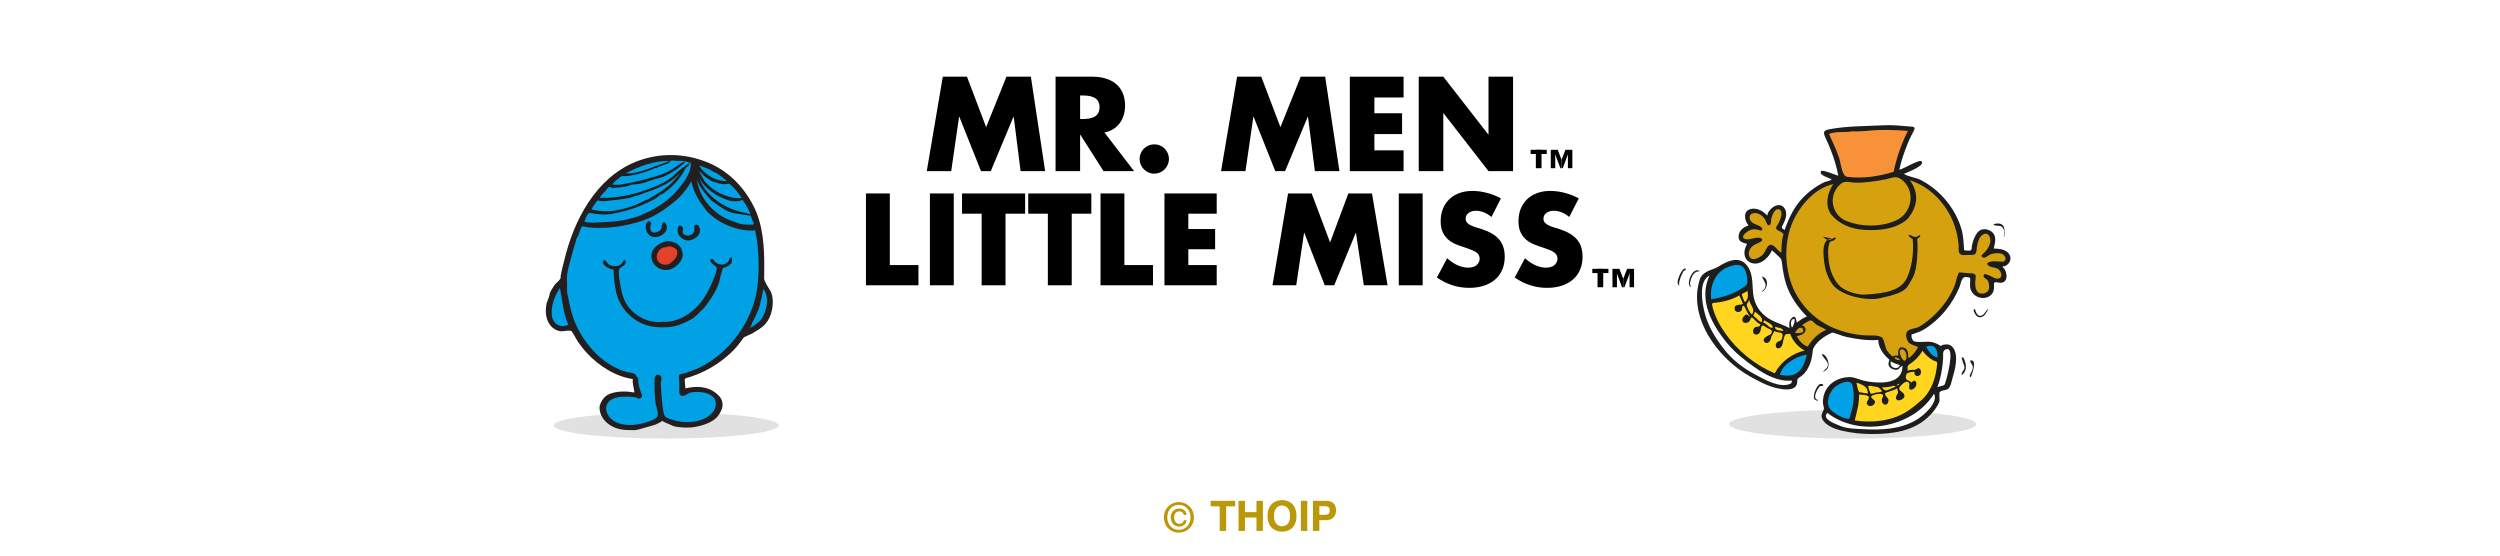 <svg viewBox="0 0 900 200" xmlns="http://www.w3.org/2000/svg" data-name="Layer 1" id="Layer_1">
  <defs>
    <style>
      .cls-1 {
        fill: #231f20;
      }

      .cls-2 {
        fill: #d5a10f;
      }

      .cls-3 {
        fill: #1d1d1b;
      }

      .cls-4 {
        fill: #fff;
      }

      .cls-5 {
        fill: #f79239;
      }

      .cls-6 {
        opacity: .12;
      }

      .cls-7 {
        fill: #e4412b;
      }

      .cls-8 {
        fill: #ba9808;
      }

      .cls-9 {
        fill: #ffd520;
      }

      .cls-10 {
        fill: #00a2e5;
      }
    </style>
  </defs>
  <rect height="200" width="900" y="0" class="cls-4"></rect>
  <g>
    <g>
      <path d="M320.338,69.646l0,25.78,10.304-0.0 0,7.278-18.897 0-0-33.058,8.593-0Z"></path>
      <path d="M343.356,69.646l0,33.058-8.593 0-0-33.058,8.593-0Z"></path>
      <path d="M361.984,76.924l0,25.78-8.593 0-0-25.78-7.059 0-0-7.278,22.712-0.0 0,7.278-7.059 0Z"></path>
      <path d="M385.82,76.924l0,25.78-8.593 0-0-25.78-7.059 0-0-7.278,22.712-0.0 0,7.278-7.059 0Z"></path>
      <path d="M404.781,69.646l0,25.78,10.304-0.0 0,7.278-18.897 0-0-33.058,8.593-0Z"></path>
      <path d="M438.016,76.924l-10.216 0.0 0,5.524,9.646-0.0 0,7.278-9.646 0.0 0,5.7,10.216-0.0 0,7.278-18.81 0-0-33.058,18.81-0.0 0,7.278Z"></path>
      <path d="M458.091,102.704l5.612-33.058,8.505-0,6.622,17.625,6.576-17.625,8.506-0,5.612,33.058-8.551 0-2.85-19.029-7.804,19.029-3.42 0-7.41-19.029-2.85,19.029-8.549 0Z"></path>
      <path d="M512.154,69.646l0,33.058-8.593 0-0-33.058,8.593-0Z"></path>
      <path d="M536.926,78.108c-.937-.76-1.872-1.322-2.807-1.688-.935-.365-1.84-.548-2.718-.548-1.111 0-2.016.263-2.718.789-.701.526-1.052,1.213-1.052,2.061 0.0.585.176,1.067.526,1.446.352.38.811.709,1.382.987.569.278,1.212.519,1.929.724s1.425.424,2.127.658c2.805.936,4.858,2.186,6.159,3.748,1.301,1.564,1.951,3.603,1.951,6.116 0,1.696-.285,3.23-.854,4.604-.571,1.374-1.403,2.55-2.499,3.529-1.097.98-2.441,1.739-4.034,2.28s-3.398.811-5.414.811c-4.181 0-8.053-1.242-11.619-3.727l3.683-6.927c1.285,1.14,2.556,1.988,3.813,2.542,1.257.556,2.499.834,3.728.834,1.403-0,2.447-.322,3.135-.964.686-.643,1.03-1.374,1.03-2.193-0-.497-.089-.927-.263-1.293-.176-.365-.469-.701-.878-1.008-.409-.307-.941-.592-1.599-.855s-1.455-.556-2.39-.877c-1.111-.35-2.2-.738-3.267-1.162-1.067-.423-2.016-.987-2.85-1.688s-1.506-1.585-2.016-2.652c-.512-1.067-.769-2.419-.769-4.056-0-1.636.271-3.12.811-4.45.54-1.33,1.301-2.469,2.281-3.419.978-.949,2.176-1.688,3.595-2.214,1.417-.526,3.003-.789,4.756-.789,1.637-0,3.347.227,5.13.68,1.783.453,3.493,1.118,5.13,1.995l-3.42,6.708Z"></path>
      <path d="M564.941,78.108c-.937-.76-1.872-1.322-2.807-1.688-.935-.365-1.84-.548-2.718-.548-1.111 0-2.016.263-2.718.789-.701.526-1.052,1.213-1.052,2.061 0.0.585.176,1.067.526,1.446.352.38.811.709,1.382.987.569.278,1.212.519,1.929.724s1.425.424,2.127.658c2.805.936,4.858,2.186,6.159,3.748,1.301,1.564,1.951,3.603,1.951,6.116 0,1.696-.285,3.23-.854,4.604-.571,1.374-1.403,2.55-2.499,3.529-1.097.98-2.441,1.739-4.034,2.28-1.593.54-3.398.811-5.414.811-4.181 0-8.053-1.242-11.619-3.727l3.683-6.927c1.285,1.14,2.556,1.988,3.813,2.542,1.257.556,2.499.834,3.728.834,1.403-0,2.447-.322,3.135-.964.686-.643,1.03-1.374,1.03-2.193-0-.497-.089-.927-.263-1.293-.176-.365-.469-.701-.878-1.008-.409-.307-.941-.592-1.599-.855-.658-.263-1.455-.556-2.39-.877-1.111-.35-2.2-.738-3.267-1.162-1.067-.423-2.016-.987-2.85-1.688-.834-.701-1.506-1.585-2.016-2.652-.512-1.067-.769-2.419-.769-4.056-0-1.636.271-3.12.811-4.45.54-1.33,1.301-2.469,2.281-3.419.978-.949,2.176-1.688,3.595-2.214,1.417-.526,3.003-.789,4.756-.789,1.637-0,3.347.227,5.13.68,1.783.453,3.493,1.118,5.13,1.995l-3.42,6.708Z"></path>
    </g>
    <g>
      <polygon points="345.272 42.041 345.362 42.041 353.165 61.614 356.683 61.614 364.847 42.041 364.936 42.041 367.416 61.614 376.257 61.614 371.114 27.608 362.321 27.608 355.014 45.782 348.113 27.608 339.409 27.608 333.636 61.614 342.43 61.614 345.272 42.041"></polygon>
      <path d="M397.589,47.677c4.827-.858,7.442-4.917,7.442-9.607,0-7.261-5.095-10.462-11.816-10.462h-13.215v34.006h8.839v-13.08h.091l8.344,13.08h11.004l-10.689-13.936ZM389.696,42.851h-.858v-8.479h.858c2.887,0,6.135.541,6.135,4.24,0,3.698-3.248,4.24-6.135,4.24Z"></path>
      <path d="M420.815,57.238c0-2.931-2.343-5.276-5.275-5.276-2.932,0-5.277,2.345-5.277,5.276,0,2.887,2.345,5.277,5.277,5.277,2.932,0,5.275-2.39,5.275-5.277Z"></path>
      <polygon points="462.622 61.614 470.788 42.041 470.877 42.041 473.357 61.614 482.199 61.614 477.056 27.608 468.261 27.608 460.955 45.782 454.055 27.608 445.349 27.608 439.577 61.614 448.371 61.614 451.213 42.041 451.303 42.041 459.105 61.614 462.622 61.614"></polygon>
      <polygon points="505.289 35.094 505.289 27.608 485.94 27.608 485.94 61.614 505.289 61.614 505.289 54.126 494.78 54.126 494.78 48.264 504.749 48.264 504.749 40.776 494.78 40.776 494.78 35.094 505.289 35.094"></polygon>
      <polygon points="544.706 27.608 535.866 27.608 535.866 48.399 535.777 48.399 519.587 27.608 510.745 27.608 510.745 61.614 519.587 61.614 519.587 40.776 519.674 40.776 535.866 61.614 544.706 61.614 544.706 27.608"></polygon>
    </g>
    <g>
      <rect height="1.517" width="5.8" y="53.926" x="551.029"></rect>
      <rect transform="translate(611.167 -496.691) rotate(90)" height="2.049" width="6.625" y="56.214" x="550.617"></rect>
    </g>
    <g>
      <rect transform="translate(616.322 -501.846) rotate(90)" height="1.61" width="6.625" y="56.433" x="555.772"></rect>
      <polygon points="559.889 53.926 560.767 53.926 562.164 57.491 562.164 60.551 561.738 60.551 559.583 54.817 559.889 53.926"></polygon>
      <rect transform="translate(622.482 -508.005) rotate(90)" height="1.61" width="6.625" y="56.433" x="561.931"></rect>
      <polygon points="564.439 53.926 563.561 53.926 562.164 57.491 562.164 60.551 562.59 60.551 564.745 54.817 564.439 53.926"></polygon>
    </g>
    <g>
      <rect height="1.517" width="5.8" y="96.78" x="573.237"></rect>
      <rect transform="translate(676.229 -476.044) rotate(90)" height="2.049" width="6.625" y="99.068" x="572.824"></rect>
    </g>
    <g>
      <rect transform="translate(681.384 -481.199) rotate(90)" height="1.61" width="6.625" y="99.288" x="577.979"></rect>
      <polygon points="582.096 96.78 582.974 96.78 584.371 100.345 584.371 103.405 583.946 103.405 581.791 97.671 582.096 96.78"></polygon>
      <rect transform="translate(687.543 -487.359) rotate(90)" height="1.61" width="6.625" y="99.288" x="584.139"></rect>
      <polygon points="586.646 96.78 585.768 96.78 584.371 100.345 584.371 103.405 584.797 103.405 586.952 97.671 586.646 96.78"></polygon>
    </g>
  </g>
  <g>
    <ellipse ry="4.731" rx="40.468" cy="153.16" cx="239.838" class="cls-6"></ellipse>
    <g>
      <path d="M215.864,146.186c-.239,2.187.897,4.505,2.523,5.922,2.036,1.773,4.258,2.503,6.914,2.68,1.216.081,2.327.073,3.52.064.39-.003,6.935-1.874,7.328-2.07.789-.392,1.72-.753,2.293-1.329.162.385,1.657.894,2.05,1.077,1.048.488,2.048.998,3.195,1.145,2.105.269,4.272.412,6.373.048,2.862-.496,6.712-1.623,8.555-4.159.441-.607,1.592-2.444,1.512-3.973-.091-1.769-.891-2.85-2.307-4.003-3.198-2.602-7.216-2.683-11.067-1.763-.048-.852-.282-2.853-.27-2.963.097-.92.977-.829,1.8-1.096,3.614-1.17,7.066-2.85,10.192-5.007,3.135-2.161,6.08-4.807,8.284-7.921.271-.382.552-.755.823-1.136.365-.506,2.589-1.268,3.281-1.702,1.766-1.106,3.423-1.889,4.802-3.529,2.136-2.542,2.979-6.617,2.332-9.881-.157-.788-.439-1.553-.866-2.235-.225-.355-2.059-3.101-2.042-4.135.02-1.075.037-2.151.043-3.226.057-7.796-.305-16.03-3.998-23.081-3.773-7.195-9.384-12.747-17.03-15.694-7.236-2.788-14.977-3.195-22.45-.958-15.208,4.552-23.928,19.417-27.863,33.904-.39,1.437-2.11,7.939-1.962,8.594.191.832-1.808,2.246-2.159,2.785-.575.88-1.449,2.208-1.783,3.08.12.639-.988,2.998-1.122,3.65-.302,1.464-.376,2.996-.12,4.472.476,2.728,2.358,5.198,5.24,5.516.681.076,3.52-.583,3.941.033.88,1.293,1.555,2.713,2.429,4.01,1.789,2.651,4.07,5.059,6.544,7.076,2.554,2.083,5.431,3.81,8.535,4.936,1.449.526,2.95.918,4.477,1.138-.222,1.633.441,3.233.57,4.844-2.643-.498-5.61-.535-8.205.251-2.409.732-3.591,2.331-4.315,4.635" class="cls-1"></path>
      <path d="M247.82,58.478c.914.132.985.043.869,1.068-.14,1.223-.524,2.406-1.057,3.513-1.025,2.129-2.546,3.976-4.09,5.748-2.936,3.375-7.077,6.079-11.121,7.929-4.09,1.871-8.527,2.899-13.018,3.114-1.629.078-3.454.231-5.305.298-1.094.039-2.569.023-3.714-.372.31-.845.595-1.709,1.099-2.464.359-.538.43-.773,1.079-.625.478.11.965.194,1.455.261,2.082.284,4.198.424,6.262.048,4.275-.777,8.27-1.939,12.212-3.78,1.692-.789,4.018-1.744,5.174-3.104.151-.177.481-.066.664-.202.402-.253.792-.519,1.176-.796.883-.638,1.72-1.337,2.509-2.089,1.438-1.374,2.706-2.926,3.773-4.602.424-.661.749-1.613,1.296-2.167.393-.398,1.307-.751,1.039-1.464-.456.086-.8.4-1.122.709-.461.441-.994.646-1.478,1.035-1.156.922-2.213,1.955-3.323,2.926-2.127,1.862-4.468,2.949-7.017,3.943-3.002,1.172-6.14,2.265-9.301,2.903-1.683.339-3.38.585-5.086.75-.829.08-1.66.142-2.492.183-.51.025-1.472-.166-1.899.03-.695.319-.157-.617-.026-.798.422-.594.968-1.09,1.475-1.608.362-.367.86-1.335,1.327-1.508.47-.174.94.301,1.412.276,1.546-.083,3.121-.152,4.653-.497.772-.174,1.535-.401,2.27-.691.854.009,1.709-.075,2.549-.228,1.635-.299,3.201-.856,4.759-1.416,1.461-.524,2.996-.686,4.417-1.341,2.58-1.192,5.556-3.128,7.464-5.243-.94-.126-2.23,1.103-2.979,1.585-.994.64-1.991,1.281-3.027,1.856-2.085,1.158-4.303,1.719-6.573,2.382-2.364.69-4.759,1.288-7.182,1.74-1.974.368-4.5,1.054-6.496.588.706-.902,1.609-1.665,2.512-2.357.567-.431.803-.703,1.515-.627.857.092,1.714-.015,2.557-.163,2.782-.488,5.251-1.198,7.94-2.334.45-.189,1.131-.651,1.441-.36.091.085.345-.342.43-.378,1.304-.552,2.737-.864,4.021-1.55.567-.303.177-.595.683-.743.652-.189,1.27.028,1.942.051,1.452.051,2.996-.139,4.329.569" class="cls-10"></path>
      <path d="M241.127,57.973c-2.62.951-5.26,1.86-7.866,2.852-2.415.919-5.323,1.74-7.931,1.566,4.816-2.614,10.246-4.606,15.797-4.418" class="cls-10"></path>
      <path d="M255.913,61.233c-.031.268,1.868,1.004,2.187,1.21,1.273.819,2.432,1.798,3.597,2.76-4.087.083-7.886-2.279-10.107-5.629,1.47.465,2.936.981,4.323,1.659" class="cls-10"></path>
      <path d="M255.255,64.574c.715.782,1.857.926,2.811,1.239,1.21.399,2.421.641,3.713.434.926-.149.766-.213,1.427.483.493.52,1.059.965,1.529,1.506.82.942,1.578,1.993,2.292,3.04-1.797.19-3.175-.031-4.912-.557-1.62-.49-3.184-1.181-4.611-2.097-1.31-.842-2.495-1.87-3.514-3.048-.598-.691-.891-1.291-1.273-2.075-.316-.655-.883-1.179-.963-1.937,1.031,1.119,2.113,2.335,3.5,3.014" class="cls-10"></path>
      <path d="M243.482,63.951c-1.706,2.087-3.805,3.945-6.123,5.322-.37.22-3.019,1.953-3.133,1.834-.47.631-1.441.809-2.124,1.101-1.002.429-1.936,1.015-2.95,1.436-2.224.923-4.562,1.531-6.918,2.018-3.195.659-6.188.519-9.324-.322.362-.701.817-1.354,1.282-1.989.302-.409.612-.812.923-1.212.478.143.968.233,1.464.27,1.78.135,3.531-.376,5.3-.446,1.934-.229,3.867-.438,5.716-.991.524-.4,1.407-.516,1.996-.632.749-.147,1.569-.582,2.301-.828,1.603-.54,3.201-1.101,4.759-1.761,3.073-1.3,6.017-3.027,8.216-5.584-.478.547-.743,1.392-1.384,1.783" class="cls-10"></path>
      <path d="M257.924,70.247c2.295,1.152,4.802,2.436,7.45,2.203.675-.059,1.336-.223,1.956-.49.37.525.729,1.059,1.068,1.606.686,1.111,1.29,2.278,1.729,3.511-.974-.011-1.788-.754-2.782-.589-.923-.318-1.877-.539-2.805-.845-1.959-.644-3.825-1.569-5.531-2.728-3.027-2.058-6.083-5.106-7.159-8.687,1.259,2.586,3.725,4.481,6.074,6.02" class="cls-10"></path>
      <path d="M256.104,72.211c2.145,1.406,4.129,3.115,6.533,4.082,1.284.517,2.552.627,3.907.802,1.079.14,2.623.548,3.577.476.327.367.439.872.561,1.331.12.446.655,1.19.649,1.584-.009.599-.894.349-1.395.364-.792.023-1.586.031-2.375-.058-1.367-.153-2.58-.781-3.873-1.19-1.333-.422-2.614-1.015-3.81-1.741-4.673-2.831-8.31-7.776-8.962-13.272.908,3.067,3.135,5.283,5.189,7.621" class="cls-10"></path>
      <path d="M254.512,76.101c2.15,2.197,5.092,4.159,7.954,5.239,1.626.614,3.298,1.13,5.015,1.417.869.145,1.746.231,2.626.244.35.005,1.418.07,1.697-.202,1.031,4.521,1.336,9.161,1.287,13.788-.04,3.884-.37,7.774-1.41,11.541-1.928,6.987-5.975,13.405-11.292,18.312-2.617,2.414-5.573,4.479-8.797,5.997-1.475.695-3.078,1.099-4.539,1.783-.581.272-1.247.215-1.857.384-1.119.311-.783,1.173-.712,2.08.077.971.083,1.946.091,2.919.006.728-.248,2.096.319,2.621,1.054.975,2.743-.686,3.853-.926,2.686-.577,8.353-.129,8.888,3.42.567,3.763-3.449,6.116-6.544,6.831-1.586.366-3.229.451-4.853.367-1.618-.083-2.933-.423-4.448-.897-1.059-.331-2.449-.675-2.757-1.917-.47-1.917-.635-4.075-.826-6.045-.103-1.03-.165-2.065-.182-3.101-.014-.752-.199-1.519-.085-2.263.1-.634.322-1.319.148-1.959-.174-.635-.874-.916-1.475-.828-1.279.188-.948,2.961-.968,3.744-.051,2.226.068,4.46.39,6.663.191,1.316,1.441,3.985.31,5.028-1.008.928-3.044,1.491-4.317,1.872-3.386,1.017-8.091,1.321-11.169-.771-2.905-1.975-4.01-6.039-.271-7.84,1.367-.659,2.913-.809,4.411-.784,1.39.023,3.517-.078,4.688.599.527.303,1.088-.121,1.341-.552.27-.457-.382-1.865-.538-2.366-.265-.85-.53-1.705-.652-2.589-.065-.47-.091-.945-.071-1.418.034-.845-.367-.381-.624-1.048-.532-1.386-2.307-1.19-3.622-1.564-1.709-.484-3.352-1.178-4.904-2.038-3.039-1.684-5.713-3.986-7.965-6.618-2.278-2.659-4.147-5.672-5.539-8.881-1.467-3.376-2.042-6.851-2.816-10.416-.342-1.577,0-3.019-.171-4.548-.233-2.133.316-4.274.849-6.322.481-1.84.971-3.637,1.498-5.454.268-.915.487-1.849.854-2.73.236-.564-.023-.399.074-.679.367-.516.635-1.093.869-1.68.347-.883.609-1.801,1.017-2.66.399-.841,1.754.031,2.563-.014,1.959.225,4.181.229,6.248.129,4.562-.222,8.965-1.111,13.291-2.558,4.183-1.401,7.624-3.808,11.053-6.514,2.688-2.125,4.756-4.651,6.425-7.646.76,4.099,3.138,7.614,5.647,10.85" class="cls-10"></path>
      <path d="M234.438,80.41c-.285.958-.701,2.664.493,3.197.866.387,2.589-.25,3.039-1.091.356-.662.171-1.542.587-2.163.78-1.171,1.666,1.012,1.555,1.688-.41,2.49-3.56,4.041-5.827,2.94-1.239-.601-1.874-2.217-1.823-3.517.037-1.041,1.202-2.918,1.976-1.055" class="cls-1"></path>
      <path d="M251.661,81.589c1.492,2.785-1.919,5.259-4.443,4.944-1.099-.137-2.224-.974-2.819-1.895-.498-.77-.706-2.5-.051-3.259.296-.343.852-.055,1.148.16.715.517.288,1.149.276,1.87-.02,1.504,2.159,1.692,3.13,1.039,1.108-.743,1.182-1.45,1.037-2.629-.151-1.235,1.541-1.203,1.723-.229" class="cls-1"></path>
      <path d="M245.55,90.453c.564,1.381.003,2.773-.558,3.627-.86,1.311-2.159,2.416-3.668,2.887-2.942.919-6.291-.936-6.761-3.964-.518-3.336,2.241-5.363,5.14-6.117.974-.253,3.389.261,4.101.938.968.92,1.515,1.278,1.746,2.629" class="cls-1"></path>
      <path d="M263.352,94.72c-.874.856-1.945,1.583-3.181,1.764-.174,1.272-.735,2.424-.951,3.695-.834,4.9-5.442,10.071-5.59,10.496-1.598,1.418-2.936,3.269-4.819,4.296-1.674.916-3.711,1.892-5.556,2.378-2.187.575-4.454.537-6.695.422-7.014-.362-13.203-5.699-14.746-12.615-.439-1.97-.721-3.969-.834-5.985-.028-.525-.048-1.05-.06-1.576-.014-.788-.137-.514-.786-.707-.843-.251-1.823-.616-2.412-1.289-.51-.579-.977-1.024-.51-1.727.339-.509.903-.073,1.108.34.664,1.339,2.218,1.721,3.691,1.563.806-.087,1.68-.519,2.068-1.264.197-.375.792-1.524,1.091-.577.575,1.818-2.23,1.992-2.372,3.435-.16,1.597.219,3.336.47,4.91.29,1.823.678,3.648,1.361,5.367,2.087,5.231,8.133,8.926,13.758,8.197,5.482.383,10.454-2.799,13.818-6.902,1.837-2.243,3.09-4.752,4.246-7.394.612-1.403,1.187-2.837,1.509-4.339.219-1.022.071-1.112-.755-1.67-.527-.358-1.054-.748-1.364-1.322-.51-.946.644-1.519,1.139-.485.49,1.023,2.144,1.613,3.198,1.516.777-.071,1.316-.412,1.868-.945.464-.444.487-1.055.852-1.482.903-1.06.518,1.578.456,1.9" class="cls-1"></path>
      <path d="M243.815,90.557c.214,1.947-1.264,3.343-2.717,4.373-1.592.819-3.958.343-4.594-1.761-.478-1.577.931-4.052,2.751-4.105.45-.013.888-.197,1.31-.329.558-.172.869-.005,1.401.171.832.275,1.686.698,1.848,1.652" class="cls-7"></path>
      <path d="M274.248,114.698c-1.162,1.435-2.668,2.593-4.315,3.425.41-.495.572-1.084.772-1.68.236-.72.701-1.297.985-2.002.555-1.366,1.381-2.752,1.746-4.176.524-2.04,1.025-4.12,1.361-6.228,2.355,3.045,1.262,7.632-.55,10.661" class="cls-10"></path>
      <path d="M204.649,116.921c-3.195,1.4-5.849-.485-6.032-3.919-.174-3.247,1.145-6.677,2.95-9.321.914,4.429,1.125,9.091,3.081,13.24" class="cls-10"></path>
    </g>
  </g>
  <g>
    <ellipse ry="5.2" rx="44.484" cy="152.69" cx="666.986" class="cls-6"></ellipse>
    <g>
      <g>
        <path d="M721.648,95.865c-.291-.09-.549-.032-.776.184,1.894,1.474,2.385,6.07-1.018,5.746-.843-.082-2.107-.669-2.026.575.11,1.679-.032,3.214-1.574,4.217-2.672,1.737-6.586.031-6.993-3.198-.103-.84-.006-1.727.023-2.571.042-1.183-.33-.871-1.286-1.055-1.887-.365-1.978,2.104-2.517,3.43-2.54,6.248-7.071,11.892-12.858,15.409-1.474.897-2.879,1.304-4.492,1.842-.087.903.246,2.327,1.315,2.533,2.411.464,4.23-.391,6.699.343.692.207,1.367.488,1.961.905,1.024.722.427.094,1.461-.116,1.344-.279,2.54-.187,3.448.945,2.246,2.808.776,8.114-.168,11.246-.33,1.102-.598,3.133-1.693,3.771-.83.48-1.868.373-2.685.881-.685.425.039,2.934-.381,3.889-.776,1.771-2.075,3.393-3.416,4.765-5.507,5.634-13.32,6.647-20.885,6.633-3.655-.006-7.326-.378-10.881-1.236-2.433-.588-5.833-1.813-6.925-4.28-.827-1.863.986-2.802.572-4.178-.507-1.688-.323-3.582.336-5.201,1.457-3.593,5.093-5.545,8.854-5.604,1.803-.026,3.4.866,5.116,1.278,2.078.502,4.456.748,6.595.679,4.065-.131,7.439-1.609,7.439-6.033-1.322.553-1.057,1.818-2.989,1.38-1.428-.325-2.466-1.396-1.89-2.931-.168-.931.999.14-.317-1.058-.575-.527-1.118-1.094-1.6-1.711-1.118-1.43-1.887-3.144-1.916-4.983-3.862.32-7.749-.271-11.517-1.086-1.745-.377-3.351-1.225-5.083-1.559-1.519.708-2.992,1.548-4.279,2.627-1.108.929-2.078,2.055-2.65,3.393-.129,1.556-.346,3.117-.827,4.605-.481,1.483-1.238,2.858-2.23,4.06-.559.593-1.196,1.087-1.887,1.527-1.073.68-.494,1.121-.801,2.251-.766,2.807-5.151,2.024-7.197,1.564-3.464-.779-6.605-2.521-9.681-4.227-11.624-6.445-22.895-21.637-17.874-35.592,1.761-2.75,4.266-2.564,6.634-4.047,2.815-1.769,6.919-3.766,9.691-.806,2.605,2.779,2.294,6.505,2.595,10.092.304,3.574,1.709,6.439,4.544,8.715,2.569,2.067,5.758,2.68,8.596,4.241-.136-1.474-.265-2.603.86-3.674,1.328-1.27,1.609.751,1.739,1.669,1.192-.763,2.294-1.769,3.694-2.144-3.235-3.272-5.972-7.138-7.449-11.53-.785-2.338-1.193-4.93-1.506-7.374-.217-1.692-.158-1.782-1.38-2.873-.769-.685-1.454-1.47-2.298-2.075-.94,2.306-3.513,4.925-6.198,4.76-3.377-.208-4.466-3.476-3.125-6.243.527-1.095.423-.843-.695-1.158-1.238-.351-2.068-1.029-1.968-2.424.162-2.256,1.777-3.225,3.597-3.962-1.27-1.152-1.961-4.342-.246-5.405,2.291-1.419,5.38-.008,6.948,1.939.394-2.776,4.918-5.716,6.512-2.141.756,1.697.055,3.61-.727,5.156-.734,1.451-.785,1.27.465,2.183,1.564-4.396,3.39-8.337,6.683-11.74,1.535-1.585,3.273-2.978,5.148-4.141.889-.553,1.81-1.055,2.76-1.493.462-.037,2.068-.499,2.372-.866-.834-.567-4.889-1.527-3.787-2.991.469-.622,5.28,1.459,6.159,1.667-.559-3.146-1.503-6.211-2.669-9.182-.582-1.482-1.215-2.937-1.89-4.377-1.069-2.291-.753-2.797,1.735-3.243,6.24-1.12,12.797-1.041,19.118-1.36,3.48-.175,6.948.236,10.418.509,1.561.124.255,1.899-.032,2.432-.698,1.309-1.312,2.663-1.858,4.044-1.16,2.931-2.194,5.902-2.84,8.99,1.225-.078,7.322-3.868,7.933-3.01,1.667,1.493-5.229,4.049-6.292,4.514,1.626,1.1,4.282,1.268,6.156,2.252,2.236,1.173,4.314,2.642,6.176,4.343,3.9,3.568,6.873,8.172,8.383,13.248.769,2.603.74,5.017.992,7.655.572.095,1.15.149,1.732.163,1.27-.047.872-.902,1.066-1.881.326-1.653.94-3.275,1.961-4.626,1.018-1.341,2.866-1.53,4.321-.811,2.86,1.415,2.184,4.077,1.545,6.562,1.726.034,3.742.162,5.073,1.411,1.771,1.663.999,4.112-1.15,4.973" class="cls-3"></path>
        <path d="M721.056,94.224c-1.331-.039-5.096-.63-5.7.73.743,1.687,3.122.952,4.288,2.162,1.367,1.415,1.202,3.613-1.18,3.117-.824-.173-3.962-2.181-4.285-1.351-.391,1.008.527,1.244,1.18,1.842.695.643.759,2.078.701,2.966-.136,1.997-3.235,2.824-4.337,1.115-.582-.903-.656-2.101-.656-3.148,0-.566.417-2.383.029-2.742-.708-.651-1.645-.509-2.592-.591-1.028-.087-2.052-.176-3.076-.263-.604-.053-1.428,3.899-1.635,4.437-1.59,4.159-4.269,7.89-7.474,10.96-1.584,1.517-3.316,2.884-5.18,4.046-1.28.796-3.458.714-4.485,1.722-.963.945-.252,3.576.733,4.308.866.641,2.133.961,3.115,1.382-.798,1.595-1.949,3.092-3.467,4.059-.178-1.238.052-2.958-1.276-3.65-2.443-1.044-2.498.96-2.417,2.737-.737-.081-1.293-.179-1.916.32-.814-.611-1.535-1.348-2.113-2.186-.734-1.057-1.031-4.343-1.894-4.786-1.842-.944-3.745-.536-5.842-.667-2.188-.136-4.363-.475-6.489-1.003-7.707-1.918-13.944-6.214-18.077-13.117-4.156-6.93-5.061-16.742-2.543-24.372,2.252-6.835,8.147-14.371,15.527-15.98-2.262,3.243-3.283,8.405-.265,11.532,3.774,3.907,8.457,5.056,13.734,5.035,4.783-.019,9.698-.746,13.346-4.118,3.551-4.44,4.146-9.055.772-13.815,6.347,1.981,11.504,6.927,14.522,12.761,1.522,2.937,2.53,6.151,2.853,9.447.588,1.815-.863,4.857,2.194,4.723.779-.034,1.548-.084,2.323-.05,2.517.108,1.894-1.454,2.304-3.456.31-1.488.811-3.252,2.243-3.96,2.033-1.002,2.818,1.619,2.42,3.133-.381,1.44-1.247,2.727-2.362,3.698-.553.483-1.05.792-.368,1.474.898.376,1.687-.428,2.375-.853,1.118-.69,3.115-.853,4.363-.509,1.325.364,2.411,2.312.608,2.913" class="cls-2"></path>
        <path d="M721.373,85.196c.184-1.197.326-2.777-.775-3.605-.472-.499-3.429-.147-2.779-.956,1.328-.212,2.517-.459,3.442.767.433.58.546,4.114.113,3.794" class="cls-3"></path>
        <path d="M714.444,113.467c-.986.907-2.142,1.118-3.054.018-.391-.474-1.49-2.038-.414-2.252.217,1.05,1.034,2.989,2.45,2.374,1.095-.478,1.389-1.857,2.427-2.417-.381.813-.937,1.522-1.409,2.278" class="cls-3"></path>
        <path d="M709.516,135.724c-1.002,0,.11-1.575.343-2.156.262-.646.472-1.378.21-2.067-.191-.502-.924-1.115-.734-1.753,2.689-.448.504,5.209.181,5.975" class="cls-3"></path>
        <path d="M706.279,134.994c-.52-.523.879-1.688.937-2.637.048-.816-1.338-3.48-.892-3.703.685-.375,1.244,2.05,1.309,2.398.262,1.459-.052,3.065-1.354,3.943" class="cls-3"></path>
        <path d="M700.032,138.507c-.776.545-1.784.457-2.598.911.853-2.214,1.386-4.542,1.726-6.886.171-1.197.291-2.401.365-3.611.087-1.407-.404-2.873,1.302-3.245,3.131-.679-.158,11.606-.795,12.831" class="cls-4"></path>
        <path d="M697.479,128.701c-1.987-.48-3.173-2.23-4.059-3.878,3.157-1.382,4.317,1.403,4.059,3.878" class="cls-10"></path>
        <path d="M692.005,143.84c-3.422,2.988-6.418,5.408-10.861,6.731-4.34,1.294-8.98,1.469-13.443.793.74-3.065,1.687-6.158,1.548-9.349,1.677.259,4.686-.078,3.099,2.22-1.121,1.621,1.06,2.648,2.239,1.372,1.402-1.525-.995-1.837-.982-2.845.01-.624,5.393-2.06,4.117.36-1.06,2.012,1.273,3.674,2.01,1.671.601-1.627-1.012-1.622-1.118-3.125-.036-.47,3.739-1.212,4.153-1.79.223-.318.624,1.275.481,1.585-.291.654-.94,1.422-.601,2.196.533,1.221,3.807-.144,2.753-1.842-.498-.81-2.521-1.443-1.312-2.753.646-.698,2.462-2.802,3.358-.834-.145.632-.478,2.212.64,2.057.866-.118,1.709-.989,1.829-1.878.077-.582-.255-1.604-1.044-1.285-.278.147-.511.349-.695.603-.404-.336-.847-.608-1.331-.814-1.011-.389-.869-1.294-.449-2.42.843-.47,1.868-.688,2.828-.64-.41,1.92,2.13,2.008,2.327.32.129-.609-.31-1.879-1.163-1.571-.339.194-.682.383-1.028.567-.872-.087-1.768-.048-2.598.273,0-1.178-.3-1.735.721-2.361,1.897-1.163,3.49-2.894,4.614-4.799,1.05,1.424,2.356,2.684,3.942,3.49.957.488,1.445.158,1.322,1.372-.107,1.055-.255,2.107-.469,3.146-.727,3.576-2.246,6.975-4.886,9.549" class="cls-9"></path>
        <path d="M689.772,151.227c-5.697,3.345-12.396,3.606-18.827,3.29-2.883-.144-6.25-.139-8.877-1.356-1.102-.509-6.473-2.28-4.22-4.534,11.356,8.924,30.858,5.395,38.4-6.886,1.758,3.189-4.088,8.18-6.476,9.486" class="cls-4"></path>
        <path d="M682.475,79.404c-5.548,2.37-11.902,2.338-17.482.283-5.868-2.159-7.122-9.856-2.042-13.708,1.199-.908,3.312-.315,4.75-.228,1.991.119,3.897-.121,5.875-.346,1.803-.204,3.603-.478,5.38-.871,2.078-.46,3.49-1.372,5.39-.039,5.529,3.883,4.085,12.365-1.871,14.908" class="cls-2"></path>
        <path d="M681.7,61.847c-5.351,1.648-11.081,2.54-16.671,1.823-1.978-.255-2.333-4.899-2.895-6.66-.969-3.034-2.404-5.893-3.694-8.798,2.75-1.074,5.7-.383,8.531-.958,2.911.221,6.137-.33,9.074-.433,3.648-.134,7.177.029,10.809.296-2.372,4.653-4.078,9.622-5.154,14.731" class="cls-5"></path>
        <path d="M685.484,129.885c-.982-.433-2.737-4.59-.427-4.091,1.309.283,1.942,3.941.427,4.091" class="cls-2"></path>
        <path d="M682.02,128.974c.191-.952,1.839.323,2.052.638-.695.162-1.548-.173-2.052-.638" class="cls-2"></path>
        <path d="M682.52,132.53c-1.684-.199-2.016-.999-1.871-2.462,1.011.627,2.158,1.008,3.286,1.369-.139.687-.763,1.052-1.415,1.094" class="cls-4"></path>
        <path d="M683.206,138.778c-.818-.27.556-.65.636-.73-.152.299-.365.541-.636.73" class="cls-9"></path>
        <path d="M682.249,139.326c-.782.208-1.483.596-2.22.913-1.622.698-1.448.221-2.569-.777.989.034,1.984-.071,2.954-.26.136-.026,2.275-.766,1.836.124" class="cls-9"></path>
        <path d="M674.632,141.56c-.982.181-1.157.472-1.457-.483-.097-.31-.808-1.9-.549-2.094.378-.283,1.716.115,2.162.165,1.587.179,1.709.397,2.763,1.682-.811.659-2.026.238-2.918.73" class="cls-9"></path>
        <path d="M672.441,141.652c-1.07,0-2.081-.412-3.147-.456-.595-1.047-.734-2.306-.957-3.469,2.007.774,4.104,1.246,4.104,3.925" class="cls-9"></path>
        <path d="M665.694,150.819c-1.991,0-5.458-1.923-6.709-3.416-1.991-2.38-.397-6.277,1.6-8.124,1.241-.869,2.614-1.645,4.143-1.839,2.113-.267,2.256,1.474,2.492,3.277.443,3.414-.42,6.893-1.525,10.102" class="cls-10"></path>
        <path d="M656.161,133.853c.937-.935,2.256-1.6,1.797-3.156-.204-.696-2.385-2.946-1.997-3.149,1.18-.616,4.485,5.078.2,6.305" class="cls-3"></path>
        <path d="M650.781,124.779c-1.8-.57-3.118-2.175-3.968-3.786,1.063-.213,2.382-.541,2.976-1.549.533-.903-.052-2.249-1.15-2.281.879-.716,1.625-1.155,2.627-1.656.979-.49,1.412.336,2.178.995,1.18,1.013,2.721,1.309,4.039,2.257-2.857,1.078-5.145,3.453-6.702,6.02" class="cls-2"></path>
        <path d="M655.156,139.051c-.818.855-2.989,4.54-.682,4.925-.165.662-1.166-.123-1.28-.297-.436-.672-.074-1.585.003-2.301.339-.931,1.57-4.267,3.193-2.828-.045.705-.86.21-1.234.501" class="cls-3"></path>
        <path d="M645.445,134.949c-1.499.515-3.122.179-4.653.045.701-3.912,6.098-6.827,9.623-7.344-.559,2.928-1.819,6.353-4.97,7.298" class="cls-10"></path>
        <path d="M638.924,134.401c-6.941-2.883-13.327-8.064-17.663-14.186-2.178-3.073-3.978-6.364-4.831-10.053-.281-1.217.181-1.086,1.276-1.202,1.076-.116,2.078-.263,3.151-.538,1.848-.47,3.652-1.092,5.3-2.067.407.926.814,1.853,1.225,2.777.42.955-2.527.05-2.866,1.435-.549,2.241,2.643,2.265,2.634.494-.003-.866.485-1.457,1.024-.412.588,1.141.976,2.424,1.949,3.32-.779-.071-.921-1.128-1.787-.585-.546.342-1.137,1.108-1.095,1.782.058.984.889,1.257,1.729.994,1.257-.391.876-1.11,1.609-1.918,1.218.633,1.803,2.105,3.193,2.462-.407,1.646-1.629.291-2.404,1.588-.895,1.501.553,2.981,1.929,1.682,1.069-1.011.145-3.959,2.375-2.248,1.095.842,2.947.847,1.939,2.438-.365.575-3.623,1.26-2.424,2.97,1.102.994,2.207-.317,2.343-1.351.139-1.057.934-1.601,1.212-2.618.753.49,1.687.441,2.511.706.869.278.359,2.134-.184,2.76-3.083.546-1.677,4.27.239,2.131.481-.536.594-2.104.834-2.878.614-1.989.527-1.441,2.301-1.716.895,2.495,2.866,4.831,5.245,6.02-4.501,1.033-8.648,4.072-10.761,8.21" class="cls-9"></path>
        <path d="M648.544,119.762c-1.186.069-3.438.79-1.422-1.21,1.722-1.706,2.892.843,1.422,1.21" class="cls-2"></path>
        <path d="M645.08,117.983c-.33-.843-.704-2.626.42-3.089,1.318-.545.094,2.679-.42,3.089" class="cls-4"></path>
        <path d="M644.489,138.187c-3.868,1.614-9.245-1.561-12.561-3.32-4.459-2.365-8.318-5.322-11.414-9.339-3.07-3.986-5.678-8.218-6.899-13.146-.847-3.419-2.246-11.154,1.823-13.186-4.162,8.751.95,17.959,6.592,24.658,2.773,3.293,6.486,6.182,10.024,8.625,3.81,2.632,8.253,4.981,13.026,4.521,0,.428-.097,1.037-.591,1.187" class="cls-4"></path>
        <path d="M642.892,119.079c.213.074.423.152.637.228-.291.026-.543-.187-.637-.228" class="cls-4"></path>
        <path d="M641.251,90.986c-1.276-.708-1.949-2.249-3.325-2.779-1.632-.633-2.275,2.395-3.296,3.453-1.005,1.037-4.046,2.727-4.902.561-.675-1.709.643-3.48,2.062-4.212.659-.342,3.606-1.249,2.298-2.16-1.344-.936-3.865.619-5.597.262-2.795-.577.986-3.443,2.449-3.553.973-.074,1.968.1,2.876.449,1.244-.276.385-1.196-.22-1.54-1.222-.693-2.895-.884-3.564-2.29-.43-1.154-.029-2.225,1.189-2.428,1.984-.335,3.955,1.286,4.576,3.112.688,2.021,1.806,1.42,1.806-.456-.061-1.118,1.254-4.794,2.97-3.997,1.687.784.107,4.27-.485,5.298-.54.939-1.27,1.43-.071,2.184.711.451,1.583.675,2.052,1.44-.711,2.134-.679,4.437-.818,6.657" class="cls-2"></path>
        <path d="M641.978,119.168c-.96-.228-3.18-.087-2.963-1.503.95.344,2.899.318,2.963,1.503" class="cls-9"></path>
        <path d="M638.103,118.029c-1.444.09-1.997-1.648-3.328-1.869.039-.246.207-.672.362-.866.863.627,3.448,1.527,2.967,2.736" class="cls-9"></path>
        <path d="M634.681,104.849c-.2.102-.381.102-.546,0,1.041-.428,1.642-1.541,1.451-2.603-.1-.574-1.412-2.613-1.176-2.731,2.433.811,2.039,4.159.272,5.334" class="cls-3"></path>
        <path d="M634.045,116.022c-1.108-.593-1.848-1.614-2.828-2.37-.058-.307.504-1.115.64-1.415.956.924,3.364,2.277,2.188,3.786" class="cls-9"></path>
        <path d="M630.668,113.196c-.724-.637-1.157-1.512-1.532-2.382-.75-1.75.11-1.341.53-2.908.242,1.827,2.514,3.422,1.002,5.29" class="cls-9"></path>
        <path d="M628.205,108.817c-.585-.856-.821-1.874-1.183-2.826.549-.643,1.571-.672,2.052-1.37.258,1.6.427,2.902-.869,4.196" class="cls-9"></path>
        <path d="M628.205,103.025c-3.542,2.624-7.843,4.067-12.173,4.697-.614-4.621,1.37-9.732,5.927-11.532,2.214-.872,5.002-1.646,6.247.991.582,1.231,1.638,5.19,0,5.844" class="cls-10"></path>
        <path d="M610.513,97.964c-1.205.738-1.7,2.109-1.997,3.419-.133.572-.294,1.317.355,1.687-.459.284-.679-.06-.814-.636-.417-1.772,1.441-6.116,3.781-4.925-.31.412-.953.131-1.325.456" class="cls-3"></path>
        <path d="M606.137,97.554c-.446.475-2.563,5.288-1.264,5.288-2.595,0,.999-7.369,2.004-6.02.21.279-.598.677-.74.732" class="cls-3"></path>
      </g>
      <path d="M656.242,85.209c.498.491,1.092.995,1.794,1.167.863.213,2.466-1.137,2.863-.818-.097,1.05-1.325,1.196-2.104,1.443-.549,1.168-.692,2.461-.675,3.734.036,2.372.268,4.69,1.044,6.943.698,2.021,1.751,3.989,3.335,5.46,1.787,1.658,6.221,3.081,8.893,2.923,7.533-.446,13.178-1.466,15.269-6.376,1.044-2.453,1.655-5.073,1.903-7.723.119-1.315.155-2.635.119-3.954-.019-.658-.055-1.317-.107-1.973-.65-.254-1.283-.737-1.503-1.428.355-.312,1.732.682,2.246.708.717.034,1.331-.354,1.819-.751.578.738-.646,1.008-.934,1.462.11,1.393.145,2.794.094,4.193-.107,2.792-.381,7.649-1.861,10.019-2.068,3.309-1.38,4.964-11.808,7.15-4.776,1.002-13.592-.885-16.723-4.734-1.751-2.317-2.766-5.111-3.144-7.975-.236-1.792-.818-6.382.604-7.767-.226-.118.792-.851,2.029-1.057" class="cls-3"></path>
    </g>
  </g>
  <g>
    <path d="M466.727,185.721c.016.844-.094,1.669-.374,2.467-.5,1.425-1.468,2.385-2.889,2.892-.647.231-1.318.352-2.003.334-1.217-.032-2.343-.356-3.31-1.126-.451-.359-.811-.797-1.091-1.302-.401-.724-.599-1.506-.692-2.322-.03-.266-.049-.534-.05-.799-.004-1.149.141-2.271.686-3.309.492-.936,1.227-1.611,2.191-2.04.639-.284,1.31-.435,2.009-.477.98-.058,1.915.119,2.796.541,1.117.535,1.883,1.401,2.315,2.559.21.564.329,1.148.383,1.748.025.279.026.557.029.835ZM464.413,185.823c-.003-.408.005-.716-.041-1.022-.071-.474-.191-.933-.414-1.36-.344-.66-.866-1.115-1.581-1.335-.529-.163-1.064-.169-1.601-.027-.571.151-1.037.459-1.399.925-.313.403-.503.861-.611,1.355-.14.639-.173,1.286-.117,1.939.046.537.15,1.058.373,1.55.18.396.431.745.775,1.016.671.527,1.436.688,2.268.541.683-.12,1.236-.46,1.65-1.018.264-.355.435-.753.543-1.179.123-.487.179-.982.154-1.384Z" class="cls-8"></path>
    <path d="M445.867,185.715c0-1.708-0-3.417 0-5.125q0-.294.303-.294c.57.001,1.141.001,1.711.002.017 0.0.035-0.0.052 0.0.238.003.247.011.248.245 0,1.168-0,2.336.001,3.504 0.0.352-.04.329.328.329,1.182 0,2.363 0,3.545 0q.272-0.0.273-.267c0-1.174-0-2.347 0-3.521 0-.288 0-.289.292-.289.582-.001,1.164-.001,1.746-.002.041-0.0.082-.001.122.002.127.011.147.032.154.162.003.052.001.105.001.157 0,3.428.001,6.856.001,10.285 0.0.035-.001.07-.001.105.001.086-.042.129-.126.132-.041.001-.081.003-.122.003-.588-0-1.176-0-1.764-.001-.041-0-.082.001-.122-.001-.15-.008-.172-.028-.179-.173-.003-.052-.001-.105-.001-.157-0-1.412 0-2.824-0-4.236-0-.273-0-.274-.281-.274-1.211-0-2.421-0-3.632-0-.233 0-.233.001-.233.23-0,1.447-0,2.894-0,4.34q-0.0.269-.271.27c-.588.001-1.176.001-1.764.001-.041 0-.082.001-.122-.002-.125-.01-.148-.033-.156-.16-.003-.041-.001-.081-.001-.122-0-1.714-0-3.428 0-5.142Z" class="cls-8"></path>
    <path d="M472.656,185.719c0-1.708-0-3.416 0-5.124 0-.296 0-.298.301-.298,1.49-.001,2.979-.004,4.469.002.354.001.71.017,1.058.095,1.301.289,2.1,1.086,2.402,2.379.222.952.127,1.874-.317,2.745-.471.925-1.232,1.477-2.26,1.657-.27.047-.542.068-.816.067-.739-.003-1.478-.001-2.217-.001-.047 0-.093-.001-.14.001-.15.004-.16.014-.166.157-.002.052-.001.105-.001.157 0,1.115.001,2.231.001,3.346 0.0.041-.001.081-.002.122-.002.07-.042.105-.109.111-.04.004-.081.004-.122.004-.611-0-1.222-.001-1.833-.001-.023-0-.047 0-.07-.001-.149-.008-.171-.029-.178-.174-.003-.058-.001-.116-.001-.174-0-1.69-0-3.381-0-5.071ZM474.97,183.763c0,.43-.001.859 0,1.289.001.262.002.263.273.264.494.001.988.001,1.483.001.076 0.0.151.001.227.005.305.017.603-.012.892-.117.401-.145.659-.426.772-.834.085-.306.095-.619.063-.933-.018-.179-.055-.355-.141-.518-.17-.321-.451-.491-.788-.586-.281-.079-.57-.112-.862-.114-.564-.004-1.128-.001-1.692-.001-.035 0-.07.002-.105.001-.077-.001-.121.032-.12.113 0.0.046-.002.093-.002.139-0.0.43-0.0.859 0,1.289Z" class="cls-8"></path>
    <path d="M441.404,186.714c0,1.383 0,2.766-0,4.149q-0.0.275-.283.276c-.582.001-1.164.001-1.746.001-.283 0-.285-.002-.285-.278-0-.622 0-1.243 0-1.865-0-2.138-0-4.276-0-6.415q-0-.299-.294-.299c-.896-0-1.793-0-2.689-0-.275-0-.274-0-.274-.266.001-.5 0-.999-0-1.499-0-.213.009-.223.228-.223,1.484-0,2.968 0,4.452 0,1.286 0,2.573-0,3.859-0q.305-0.0.304.311c-0.0.471 0.0.941.001,1.412 0.0.035.002.07-.001.105-.009.126-.031.15-.157.158-.046.003-.093.002-.14.002-.908-0-1.816-.001-2.724-.001q-.251-0-.252.249c-0,1.394-0,2.789-0,4.183Z" class="cls-8"></path>
    <path d="M418.999,186.319c-.012-1.179.27-2.205.866-3.144.344-.542.79-.984,1.301-1.37.769-.578,1.637-.903,2.583-1.019,1.041-.128,2.045.024,2.988.491,1.668.827,2.683,2.153,2.983,3.995.164,1.008.093,2.006-.262,2.97-.31.843-.798,1.569-1.477,2.166-.82.722-1.776,1.148-2.853,1.281-1.547.191-2.966-.15-4.192-1.136-.759-.611-1.288-1.396-1.609-2.319-.223-.643-.339-1.302-.327-1.914ZM424.375,190.721c.749.026,1.422-.144,2.043-.517.37-.222.727-.462,1.021-.784.436-.477.728-1.035.918-1.647.253-.815.288-1.647.135-2.482-.217-1.188-.78-2.162-1.805-2.849-.935-.627-1.964-.816-3.051-.617-1.47.27-2.48,1.134-3.057,2.507-.282.672-.373,1.375-.352,2.098.034,1.112.367,2.105,1.11,2.955.515.59,1.158.963,1.891,1.197.38.121.775.156,1.148.138Z" class="cls-8"></path>
    <path d="M468.318,185.722c0-1.737-0-3.474 0-5.211,0-.029.001-.058 0-.087-.001-.077.036-.12.114-.125.052-.003.105-.004.157-.004.582-0,1.164 0,1.746 0q.293 0.0.293.286c-0,3.311-0,6.623-0,9.934 0.0.157.005.314 0.0.471-.004.118-.03.142-.145.152-.052.004-.105.002-.157.002-.57 0-1.141-0-1.711-0-.023-0-.047 0-.07-0-.218-.002-.227-.012-.227-.225 0-.773.001-1.545.001-2.318 0-.959 0-1.917 0-2.876h-.001Z" class="cls-8"></path>
    <path d="M426.642,185.351c-.111,0-.221.003-.332-.001-.138-.004-.154-.015-.195-.151-.083-.273-.219-.51-.435-.702-.266-.236-.572-.376-.928-.395-.209-.011-.42-.023-.627.019-.57.115-.969.464-1.199.974-.372.826-.344,1.664.06,2.474.251.505.665.837,1.223.955.499.105.976.028,1.396-.278.274-.2.435-.479.514-.807.039-.16.046-.167.21-.169.239-.003.477-.004.716.001.139.003.161.029.133.156-.172.782-.58,1.403-1.278,1.81-.492.287-1.036.37-1.6.325-.41-.032-.805-.115-1.171-.314-.682-.372-1.163-.912-1.429-1.646-.275-.76-.315-1.533-.12-2.312.111-.442.31-.854.61-1.204.312-.363.699-.632,1.15-.796.745-.27,1.502-.318,2.256-.043.903.329,1.403.997,1.574,1.926.024.133-.004.167-.143.174-.128.006-.256.001-.384.001,0,0-0.0.001-0.0.001Z" class="cls-8"></path>
  </g>
</svg>